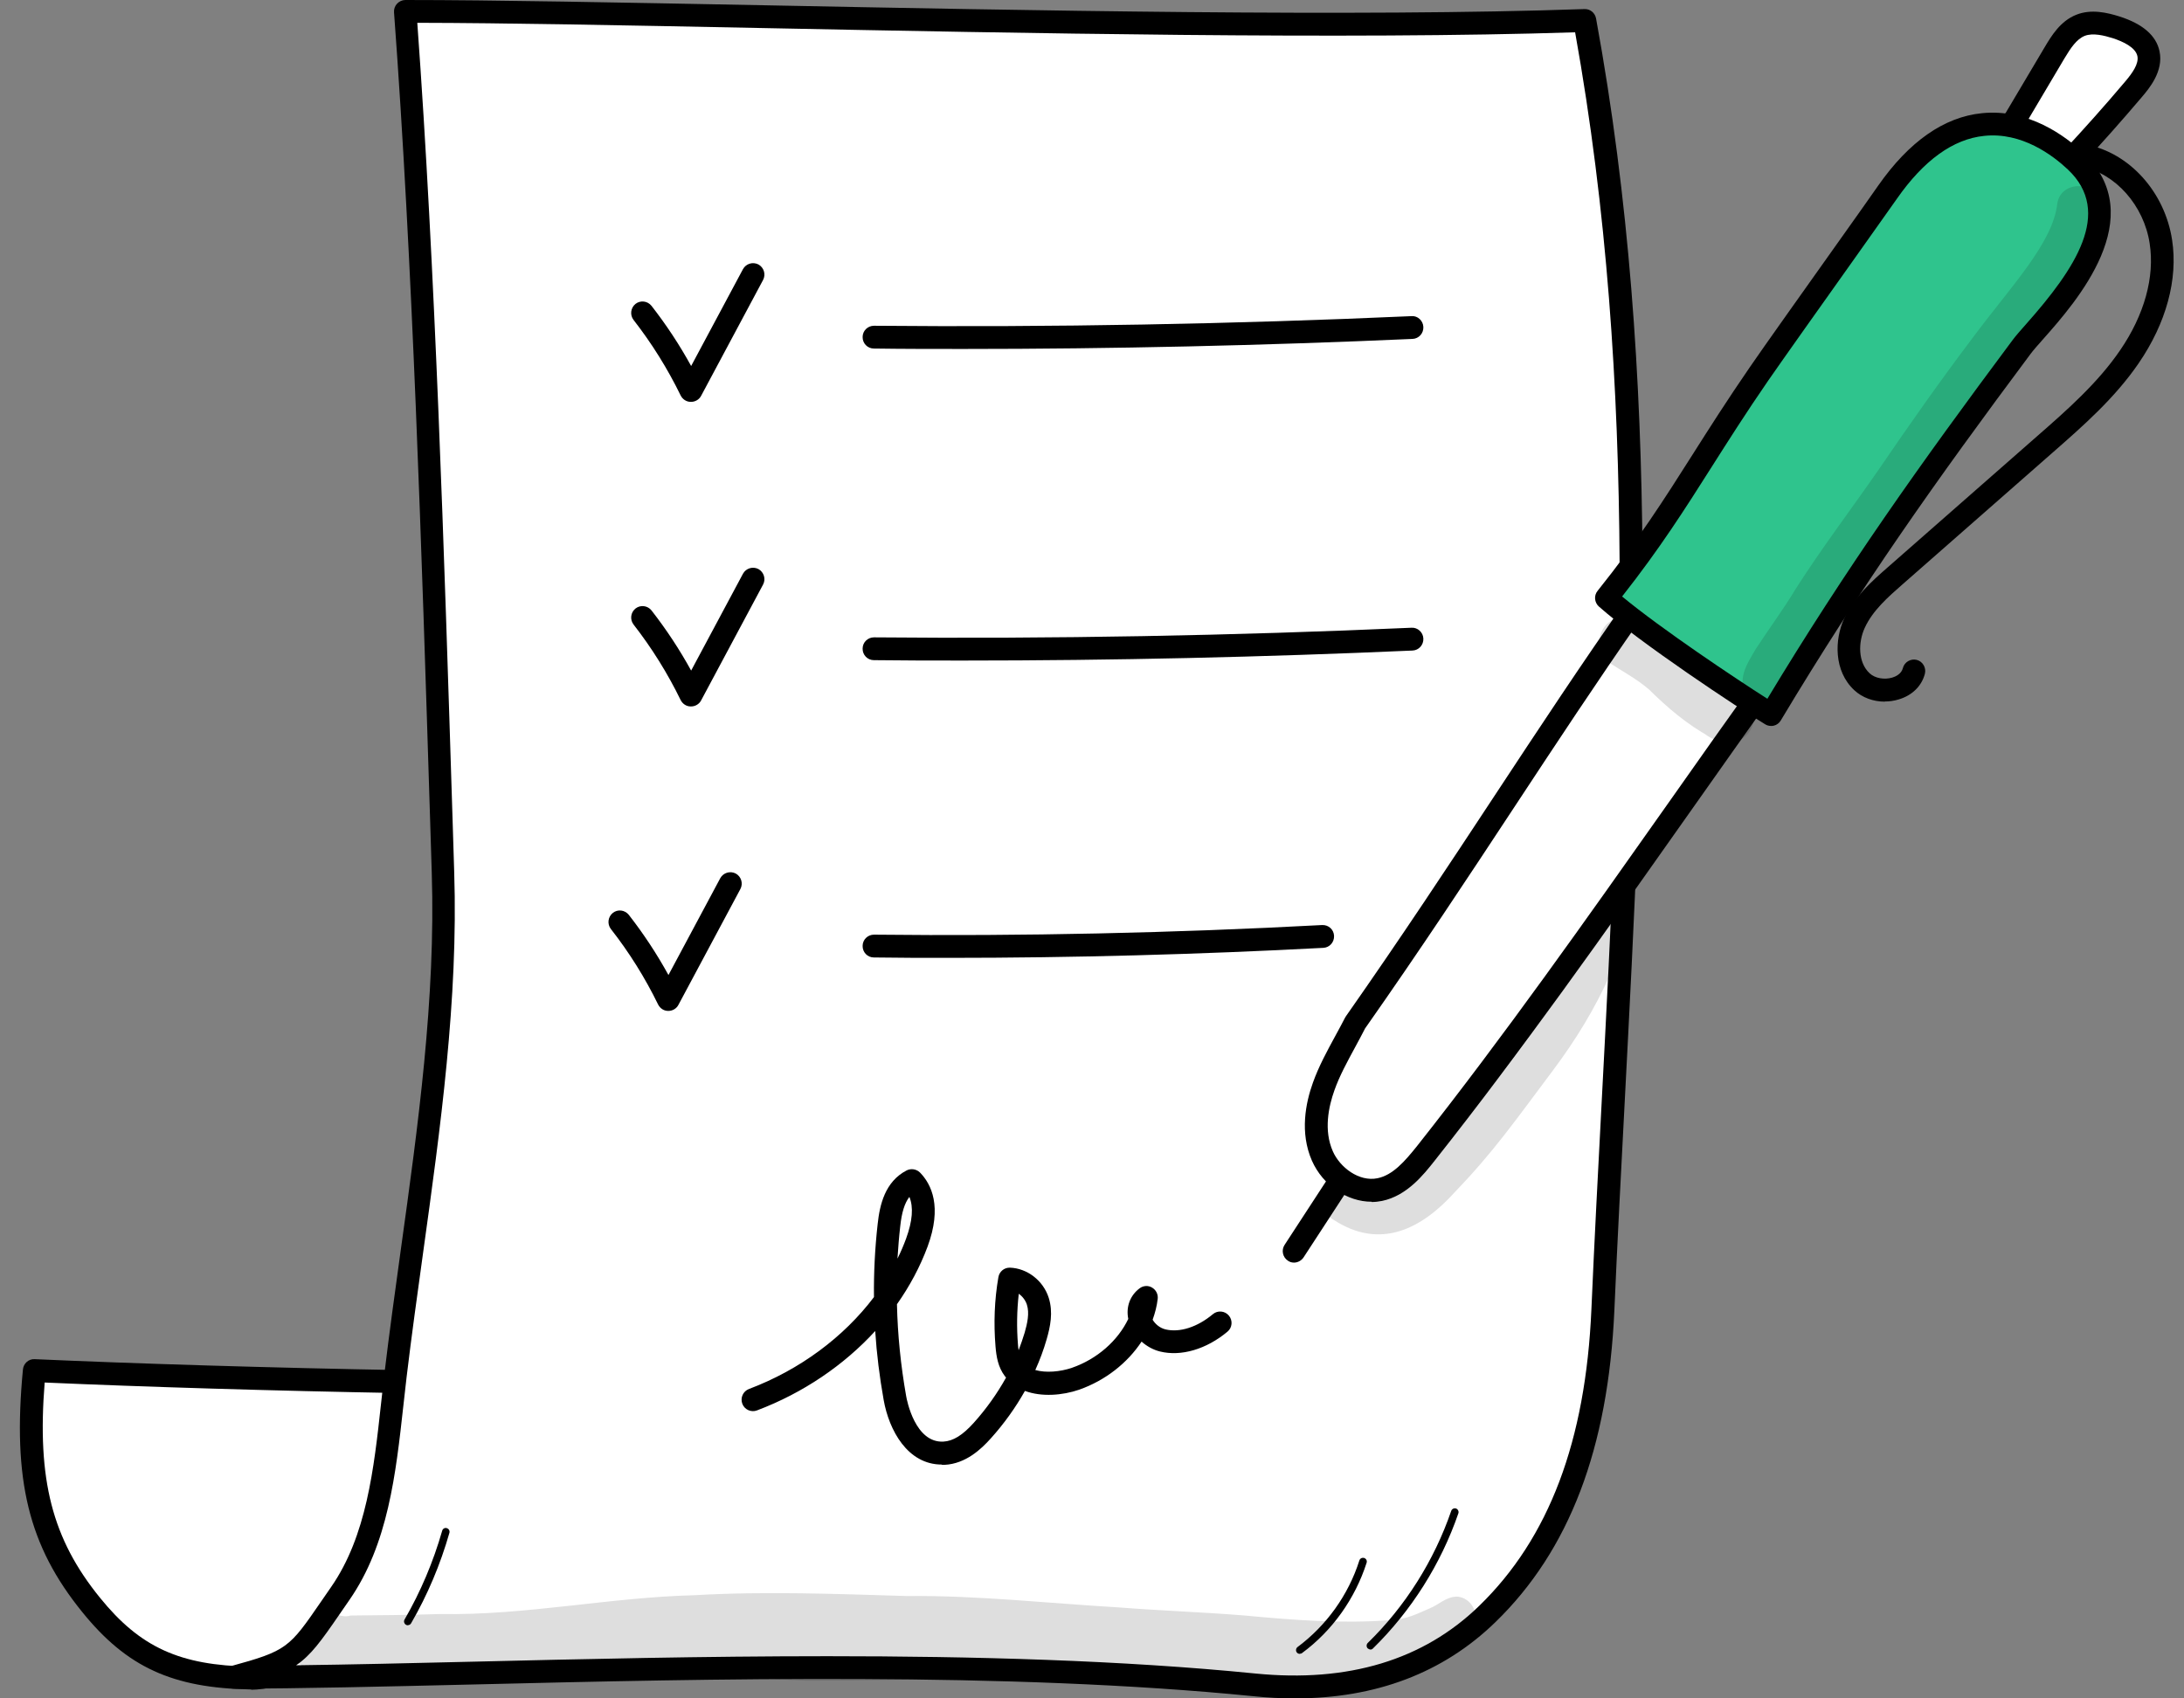 <svg width="72" height="56" viewBox="0 0 72 56" fill="none" xmlns="http://www.w3.org/2000/svg">
<rect x="0" y="0" width="72" height="56" fill="#808080" stroke="none"/>
<g id="Layer_1" clip-path="url(#clip0_3228_261175)">
<g id="Group">
<path id="Vector" d="M25.549 45.576C18.598 45.73 7.825 45.49 1.131 45.187C0.815 48.525 1.216 50.709 3.001 52.915C4.444 54.695 5.895 55.284 8.262 55.325C9.47 55.348 13.969 53.794 15.159 53.545C18.868 52.77 23.552 53.151 25.549 45.576Z" fill="white"/>
<path id="Vector_2" d="M8.284 55.705C8.284 55.705 8.266 55.705 8.257 55.705C5.688 55.66 4.182 54.972 2.713 53.155C0.941 50.972 0.409 48.802 0.756 45.155C0.774 44.956 0.946 44.802 1.144 44.815C7.856 45.114 18.683 45.354 25.54 45.205C25.666 45.205 25.769 45.255 25.841 45.35C25.914 45.44 25.941 45.563 25.909 45.681C24.12 52.467 20.211 53.096 16.768 53.653C16.231 53.739 15.726 53.821 15.23 53.925C14.834 54.007 14.031 54.247 13.103 54.528C11.246 55.085 9.145 55.715 8.28 55.715L8.284 55.705ZM1.473 45.581C1.216 48.793 1.721 50.74 3.294 52.679C4.619 54.315 5.922 54.913 8.271 54.953C9.005 54.962 11.25 54.292 12.896 53.798C13.838 53.513 14.653 53.268 15.082 53.182C15.591 53.074 16.132 52.987 16.65 52.906C19.941 52.376 23.34 51.828 25.053 45.97C18.291 46.097 8.05 45.875 1.473 45.585V45.581Z" fill="black"/>
</g>
<g id="Group_2">
<path id="Vector_3" d="M52.238 0.68C54.835 14.831 53.473 28.788 52.838 43.189C52.675 46.822 51.806 50.523 49.024 53.223C47.041 55.148 44.381 55.864 41.348 55.561C30.209 54.446 15.834 55.307 7.685 55.307C9.871 54.709 9.812 54.559 11.21 52.544C12.611 50.528 12.733 47.846 13.031 45.364C13.689 39.873 14.771 34.31 14.599 28.779C14.297 19.253 14.004 9.128 13.351 0.381C21.92 0.381 40.843 1.078 52.234 0.684L52.238 0.68Z" fill="white"/>
<path id="Vector_4" d="M42.687 56C42.24 56 41.785 55.977 41.316 55.928C33.239 55.121 23.439 55.352 15.564 55.542C12.661 55.61 9.916 55.678 7.694 55.678C7.504 55.678 7.347 55.538 7.324 55.352C7.297 55.166 7.414 54.99 7.599 54.94C9.47 54.428 9.533 54.337 10.592 52.797C10.691 52.652 10.8 52.494 10.917 52.326C12.084 50.645 12.328 48.426 12.562 46.279C12.598 45.957 12.634 45.635 12.67 45.318C12.832 43.955 13.026 42.569 13.211 41.223C13.779 37.142 14.365 32.92 14.234 28.788L14.18 27.044C13.896 17.984 13.599 8.612 12.99 0.408C12.981 0.304 13.017 0.199 13.089 0.122C13.162 0.045 13.261 0 13.364 0C16.303 0 20.387 0.082 25.111 0.172C33.865 0.344 44.756 0.562 52.234 0.299C52.419 0.29 52.581 0.421 52.617 0.607C54.808 12.557 54.199 24.131 53.559 36.385C53.442 38.614 53.32 40.92 53.221 43.203C53.018 47.755 51.738 51.121 49.295 53.49C47.578 55.157 45.36 56 42.696 56H42.687ZM27.284 54.609C32.098 54.609 36.993 54.741 41.389 55.18C44.445 55.484 46.928 54.736 48.767 52.947C51.062 50.718 52.275 47.52 52.464 43.166C52.563 40.883 52.685 38.573 52.802 36.344C53.437 24.249 54.037 12.815 51.927 1.065C44.44 1.309 33.725 1.096 25.089 0.924C20.581 0.834 16.655 0.757 13.757 0.752C14.347 8.879 14.64 18.097 14.92 27.017L14.974 28.761C15.109 32.956 14.518 37.209 13.946 41.323C13.761 42.664 13.567 44.045 13.405 45.4C13.369 45.717 13.333 46.034 13.297 46.356C13.049 48.598 12.796 50.913 11.521 52.752C11.404 52.92 11.295 53.078 11.196 53.223C10.592 54.102 10.25 54.578 9.763 54.908C11.525 54.886 13.491 54.84 15.542 54.791C19.166 54.704 23.196 54.609 27.28 54.609H27.284Z" fill="black"/>
</g>
<g id="Group_3">
<g id="Group_4">
<path id="Vector_5" d="M66.384 4.009L67.731 1.735C67.948 1.372 68.191 0.983 68.588 0.829C68.958 0.684 69.381 0.775 69.764 0.897C70.224 1.042 70.729 1.3 70.828 1.767C70.923 2.201 70.621 2.609 70.332 2.944C69.665 3.728 68.98 4.498 68.277 5.255C68.128 5.418 67.97 5.581 67.763 5.662C67.592 5.73 67.403 5.735 67.222 5.708C66.794 5.644 66.388 5.391 66.199 5.006C66.01 4.621 66.086 4.113 66.384 4.004V4.009Z" fill="white"/>
<path id="Vector_6" d="M67.42 6.102C67.339 6.102 67.254 6.097 67.168 6.084C66.595 5.998 66.095 5.653 65.865 5.178C65.703 4.843 65.68 4.435 65.807 4.118C65.874 3.95 65.982 3.814 66.118 3.728L67.411 1.549C67.628 1.187 67.921 0.693 68.453 0.485C68.944 0.29 69.471 0.417 69.877 0.544C70.639 0.788 71.085 1.173 71.193 1.69C71.333 2.347 70.851 2.917 70.616 3.194C69.949 3.982 69.255 4.761 68.552 5.518C68.398 5.681 68.191 5.903 67.903 6.02C67.754 6.079 67.596 6.106 67.42 6.106V6.102ZM66.519 4.362C66.474 4.412 66.433 4.634 66.537 4.847C66.659 5.101 66.951 5.291 67.276 5.341C67.416 5.364 67.537 5.354 67.628 5.318C67.763 5.264 67.889 5.123 68.006 5.001C68.701 4.254 69.39 3.484 70.048 2.704C70.296 2.414 70.517 2.106 70.463 1.848C70.4 1.558 69.985 1.368 69.652 1.259C69.363 1.169 68.998 1.078 68.728 1.182C68.457 1.291 68.263 1.585 68.056 1.93L66.708 4.204C66.663 4.276 66.6 4.331 66.523 4.362H66.519Z" fill="black"/>
</g>
<g id="Group_5">
<path id="Vector_7" d="M53.992 19.896C50.81 24.439 48.236 28.648 44.675 33.726C44.319 34.424 43.9 35.09 43.634 35.823C43.372 36.557 43.278 37.391 43.593 38.111C43.909 38.831 44.711 39.375 45.486 39.216C46.131 39.085 46.591 38.541 46.996 38.029C51.013 32.956 54.695 27.479 58.468 22.229L53.992 19.891V19.896Z" fill="white"/>
<path id="Vector_8" d="M45.216 39.624C44.413 39.624 43.611 39.085 43.25 38.27C42.845 37.345 43.043 36.367 43.282 35.701C43.476 35.157 43.751 34.655 44.017 34.165C44.125 33.966 44.237 33.762 44.341 33.558C44.35 33.545 44.359 33.527 44.368 33.513C46.194 30.908 47.767 28.521 49.286 26.215C50.751 23.991 52.135 21.894 53.686 19.683C53.794 19.529 53.997 19.479 54.163 19.565L58.639 21.903C58.734 21.953 58.806 22.043 58.833 22.152C58.86 22.256 58.833 22.369 58.775 22.46C57.702 23.955 56.615 25.495 55.565 26.985C52.915 30.745 50.174 34.636 47.294 38.274C46.929 38.736 46.379 39.429 45.563 39.597C45.45 39.62 45.333 39.633 45.22 39.633L45.216 39.624ZM44.995 33.925C44.891 34.129 44.783 34.328 44.675 34.528C44.413 35.013 44.161 35.47 43.99 35.955C43.8 36.489 43.633 37.268 43.94 37.962C44.17 38.487 44.801 38.976 45.414 38.849C45.919 38.745 46.311 38.292 46.708 37.798C49.57 34.179 52.306 30.297 54.952 26.546C55.921 25.169 56.922 23.751 57.914 22.365L54.109 20.381C52.64 22.487 51.315 24.498 49.913 26.627C48.394 28.933 46.825 31.316 44.995 33.921V33.925Z" fill="black"/>
</g>
<g id="Group_6">
<path id="Vector_9" d="M58.387 23.556C57.512 23.021 54.285 20.892 52.959 19.714C55.128 17.006 55.989 15.225 57.986 12.326C58.761 11.198 61.623 7.194 62.223 6.337C64.612 2.922 67.136 4.095 68.43 5.314C70.738 7.488 67.316 10.546 66.649 11.438C63.616 15.506 61.123 18.994 58.391 23.556H58.387Z" fill="#2FC48D"/>
<path id="Vector_10" d="M58.387 23.936C58.319 23.936 58.252 23.918 58.193 23.882C57.341 23.366 54.078 21.209 52.712 20C52.563 19.869 52.54 19.637 52.667 19.483C54.014 17.798 54.839 16.503 55.79 15.003C56.354 14.115 56.935 13.2 57.679 12.118C58.166 11.406 59.478 9.567 60.528 8.086C61.154 7.203 61.695 6.446 61.916 6.124C62.935 4.666 64.089 3.859 65.333 3.733C66.87 3.574 68.092 4.485 68.682 5.042C70.918 7.153 68.43 9.97 67.366 11.171C67.186 11.375 67.032 11.547 66.942 11.669C63.819 15.855 61.353 19.338 58.707 23.755C58.657 23.841 58.572 23.905 58.477 23.927C58.445 23.936 58.418 23.936 58.387 23.936ZM53.478 19.669C54.763 20.734 57.21 22.369 58.265 23.04C60.852 18.75 63.287 15.32 66.347 11.216C66.456 11.071 66.609 10.895 66.807 10.673C68.403 8.87 69.669 7.003 68.173 5.59C67.673 5.119 66.654 4.349 65.414 4.48C64.391 4.584 63.422 5.282 62.534 6.555C62.309 6.876 61.772 7.633 61.141 8.521C60.091 9.998 58.783 11.841 58.297 12.543C57.557 13.617 56.98 14.528 56.422 15.406C55.551 16.779 54.727 18.079 53.478 19.665V19.669Z" fill="black"/>
</g>
<path id="Vector_11" d="M62.137 23.135C61.759 23.135 61.394 23.003 61.132 22.759C60.447 22.125 60.478 21.083 60.798 20.39C61.127 19.678 61.722 19.153 62.245 18.695L67.163 14.378C68.146 13.518 69.16 12.625 69.895 11.547C70.693 10.383 71.04 9.132 70.868 8.027C70.679 6.777 69.737 5.712 68.633 5.504C68.43 5.468 68.295 5.268 68.335 5.065C68.371 4.861 68.57 4.725 68.772 4.766C70.201 5.037 71.369 6.333 71.608 7.914C71.806 9.209 71.414 10.65 70.508 11.973C69.719 13.128 68.669 14.047 67.65 14.94L62.732 19.257C62.241 19.687 61.736 20.131 61.475 20.702C61.258 21.173 61.245 21.839 61.637 22.201C61.813 22.365 62.119 22.419 62.381 22.342C62.489 22.31 62.683 22.224 62.732 22.029C62.782 21.83 62.989 21.708 63.188 21.758C63.386 21.807 63.508 22.016 63.458 22.215C63.354 22.618 63.039 22.931 62.593 23.062C62.444 23.108 62.286 23.13 62.133 23.13L62.137 23.135Z" fill="black"/>
<path id="Vector_12" d="M42.66 41.631C42.587 41.631 42.52 41.613 42.457 41.567C42.285 41.454 42.236 41.219 42.349 41.047L43.85 38.745C43.962 38.573 44.197 38.523 44.368 38.636C44.539 38.75 44.589 38.985 44.476 39.157L42.975 41.459C42.903 41.567 42.781 41.631 42.66 41.631Z" fill="black"/>
<g id="Group_7" opacity="0.13">
<path id="Vector_13" d="M56.606 22.306C56.092 21.93 55.619 21.495 55.051 21.192C55.033 21.182 55.015 21.173 55.001 21.164C54.992 21.16 54.983 21.151 54.97 21.142C54.654 20.942 54.343 20.743 54.028 20.548C53.861 20.412 53.636 20.349 53.419 20.376C52.73 20.439 52.455 21.404 53.014 21.826C53.464 22.125 53.951 22.378 54.361 22.732C54.97 23.334 55.619 23.887 56.372 24.299C56.304 24.258 56.236 24.218 56.173 24.177C56.737 24.63 57.562 24.63 57.801 23.846C58.062 23.04 57.138 22.677 56.611 22.306H56.606Z" fill="black"/>
</g>
<g id="Group_8" opacity="0.13">
<path id="Vector_14" d="M69.183 6.655C69.025 5.925 67.912 5.984 67.821 6.727C67.673 8.023 66.266 9.477 65.04 11.13C63.958 12.562 62.926 14.03 61.916 15.511C61.015 16.811 60.055 18.075 59.203 19.411C58.792 20.095 58.315 20.734 57.882 21.4C57.611 21.866 57.179 22.492 57.679 22.958C57.941 23.262 58.427 23.284 58.743 23.049C59.112 22.682 59.293 22.161 59.55 21.703C59.559 21.694 59.586 21.654 59.635 21.581C60.379 20.48 61.096 19.361 61.871 18.288C64.039 15.049 66.667 12.118 68.574 8.702C68.817 8.285 68.998 7.837 69.115 7.37C69.16 7.135 69.259 6.886 69.183 6.65V6.655Z" fill="black"/>
</g>
</g>
<g id="Group_9" opacity="0.13">
<path id="Vector_15" d="M47.996 52.648C47.672 52.657 47.424 52.915 47.131 53.033C46.392 53.363 46.324 53.368 45.806 53.422C44.215 53.54 42.628 53.418 41.041 53.268C39.662 53.155 38.273 53.11 36.894 53.001C34.564 52.865 32.238 52.602 29.903 52.625C27.568 52.557 25.237 52.462 22.902 52.598C20.103 52.666 17.335 53.268 14.527 53.218C13.536 53.25 12.544 53.259 11.552 53.268C11.457 53.3 11.354 53.3 11.255 53.277C11.241 53.277 11.228 53.277 11.214 53.277C11.214 53.277 11.214 53.273 11.223 53.268C11.137 53.246 11.061 53.205 10.993 53.151C11.056 53.205 10.984 53.16 10.935 53.16C10.808 53.155 10.705 53.11 10.628 53.046C10.362 53.409 10.074 53.753 9.767 54.088C9.569 54.301 9.352 54.487 9.123 54.659C9.303 54.591 9.483 54.519 9.659 54.437C9.758 54.84 10.101 55.18 10.56 55.166C12.679 55.139 14.802 55.194 16.912 54.994C17.304 54.958 17.665 54.917 18.003 54.876C18.255 55.366 18.976 55.212 19.513 55.234C20.441 55.261 21.374 55.339 22.303 55.275C23.736 55.207 25.17 55.366 26.599 55.416C28.618 55.416 30.638 55.384 32.653 55.266C36.033 55.157 39.405 55.465 42.781 55.579C43.89 55.624 45.017 55.56 46.054 55.13C46.369 55.012 46.68 54.876 46.991 54.74C47.185 54.641 47.424 54.587 47.541 54.392C47.591 54.333 47.627 54.269 47.654 54.202C48.042 54.034 48.479 53.875 48.619 53.472C48.736 53.069 48.411 52.639 47.992 52.643L47.996 52.648Z" fill="black"/>
</g>
<g id="Group_10" opacity="0.13">
<path id="Vector_16" d="M53.739 30.451C53.6 29.866 52.748 29.758 52.464 30.283C52.36 30.528 52.211 30.777 52.297 31.049C52.301 31.067 52.31 31.085 52.315 31.108C52.135 31.239 51.999 31.465 51.909 31.701C51.648 32.249 51.368 32.793 51.035 33.3C50.589 33.975 50.102 34.623 49.61 35.266C49.592 35.289 49.669 35.194 49.696 35.157C48.984 36.127 46.653 38.908 45.662 39.144C45.626 39.153 45.599 39.157 45.572 39.162C45.513 39.166 45.459 39.171 45.4 39.171C45.364 39.171 45.342 39.171 45.315 39.171C45.238 39.153 45.157 39.135 45.085 39.103C44.787 38.958 44.499 38.727 44.156 38.84C43.529 38.99 43.408 39.919 43.976 40.227C45.504 41.219 46.87 40.526 47.974 39.293C49.259 37.957 49.971 36.924 51.197 35.293C51.941 34.297 52.594 33.241 53.095 32.1C53.212 31.923 53.27 31.706 53.243 31.506C53.379 31.452 53.5 31.361 53.577 31.216C53.681 30.972 53.83 30.723 53.744 30.451H53.739Z" fill="black"/>
</g>
<path id="Vector_17" d="M22.776 13.25H22.767C22.627 13.25 22.501 13.164 22.438 13.037C22.01 12.159 21.487 11.32 20.887 10.55C20.761 10.387 20.788 10.152 20.951 10.02C21.113 9.893 21.347 9.921 21.478 10.084C21.965 10.709 22.402 11.37 22.785 12.068L24.494 8.874C24.593 8.693 24.818 8.625 25.003 8.72C25.183 8.82 25.255 9.046 25.156 9.232L23.114 13.051C23.051 13.173 22.92 13.25 22.785 13.25H22.776Z" fill="black"/>
<path id="Vector_18" d="M22.776 23.293H22.767C22.627 23.293 22.501 23.207 22.438 23.081C22.01 22.202 21.487 21.364 20.887 20.593C20.761 20.43 20.788 20.195 20.951 20.064C21.113 19.937 21.347 19.964 21.478 20.127C21.965 20.752 22.402 21.413 22.785 22.111L24.494 18.917C24.593 18.736 24.818 18.668 25.003 18.763C25.183 18.863 25.255 19.09 25.156 19.275L23.114 23.094C23.051 23.216 22.92 23.293 22.785 23.293H22.776Z" fill="black"/>
<path id="Vector_19" d="M22.032 33.332H22.023C21.884 33.332 21.758 33.246 21.695 33.119C21.266 32.24 20.743 31.402 20.139 30.632C20.013 30.469 20.04 30.233 20.202 30.102C20.365 29.971 20.599 30.002 20.73 30.165C21.217 30.79 21.654 31.452 22.037 32.149L23.745 28.956C23.845 28.775 24.07 28.707 24.255 28.802C24.435 28.901 24.507 29.128 24.408 29.314L22.366 33.132C22.303 33.255 22.172 33.332 22.037 33.332H22.032Z" fill="black"/>
<path id="Vector_20" d="M31.756 11.506C30.768 11.506 29.786 11.506 28.808 11.492C28.6 11.492 28.434 11.32 28.438 11.112C28.438 10.904 28.609 10.741 28.812 10.741C34.695 10.795 40.658 10.686 46.532 10.424C46.735 10.405 46.915 10.573 46.924 10.781C46.933 10.99 46.775 11.166 46.568 11.175C41.659 11.393 36.692 11.506 31.76 11.506H31.756Z" fill="black"/>
<path id="Vector_21" d="M31.756 21.78C30.768 21.78 29.786 21.78 28.808 21.767C28.6 21.767 28.434 21.595 28.438 21.386C28.438 21.178 28.609 21.015 28.812 21.015C34.695 21.069 40.658 20.96 46.532 20.698C46.735 20.684 46.915 20.847 46.924 21.055C46.933 21.264 46.775 21.441 46.568 21.45C41.659 21.667 36.692 21.78 31.76 21.78H31.756Z" fill="black"/>
<path id="Vector_22" d="M31.273 31.583C30.448 31.583 29.628 31.583 28.808 31.57C28.6 31.57 28.434 31.398 28.438 31.189C28.438 30.981 28.609 30.818 28.812 30.818C33.712 30.872 38.684 30.763 43.588 30.501C43.8 30.492 43.971 30.65 43.98 30.858C43.989 31.067 43.832 31.244 43.624 31.253C39.527 31.47 35.38 31.583 31.264 31.583H31.273Z" fill="black"/>
<path id="Vector_23" d="M31.048 48.29C29.916 48.29 29.308 47.153 29.132 46.161C28.997 45.404 28.902 44.648 28.853 43.887C27.82 45.015 26.477 45.93 24.954 46.505C24.76 46.578 24.543 46.478 24.471 46.283C24.399 46.088 24.498 45.871 24.692 45.798C26.373 45.164 27.816 44.086 28.812 42.768C28.803 41.966 28.844 41.16 28.934 40.358C29.002 39.728 29.173 38.963 29.89 38.591C30.034 38.519 30.209 38.546 30.327 38.659C30.71 39.049 31.066 39.787 30.579 41.105C30.331 41.771 29.989 42.41 29.57 43.004C29.592 44.014 29.696 45.024 29.872 46.025C29.898 46.184 30.174 47.583 31.102 47.533C31.422 47.515 31.733 47.325 32.107 46.908C32.517 46.451 32.874 45.948 33.167 45.422C33.153 45.404 33.139 45.391 33.126 45.373C32.901 45.074 32.846 44.725 32.819 44.394C32.756 43.633 32.783 42.868 32.914 42.111C32.946 41.93 33.099 41.798 33.284 41.798H33.293C33.865 41.817 34.393 42.224 34.573 42.791C34.726 43.271 34.623 43.751 34.505 44.159C34.406 44.503 34.28 44.843 34.131 45.173C34.478 45.273 34.947 45.232 35.335 45.101C36.173 44.811 36.854 44.204 37.196 43.488C37.115 43.09 37.255 42.714 37.571 42.478C37.692 42.387 37.855 42.378 37.981 42.455C38.111 42.532 38.184 42.677 38.166 42.827C38.139 43.062 38.08 43.289 37.999 43.515C38.084 43.656 38.233 43.787 38.422 43.833C38.891 43.946 39.473 43.76 39.987 43.33C40.144 43.198 40.383 43.221 40.514 43.38C40.645 43.538 40.627 43.778 40.464 43.91C39.77 44.489 38.936 44.734 38.242 44.562C38.017 44.507 37.809 44.39 37.634 44.236C37.169 44.942 36.439 45.518 35.578 45.821C35.028 46.011 34.339 46.066 33.789 45.862C33.478 46.415 33.099 46.945 32.666 47.425C32.346 47.783 31.837 48.263 31.143 48.299C31.111 48.299 31.084 48.299 31.052 48.299L31.048 48.29ZM33.586 42.659C33.523 43.212 33.514 43.774 33.559 44.331C33.563 44.399 33.572 44.462 33.581 44.521C33.653 44.331 33.721 44.136 33.78 43.941C33.865 43.642 33.946 43.298 33.852 43.013C33.811 42.886 33.717 42.75 33.586 42.659ZM29.98 39.465C29.822 39.669 29.727 39.977 29.678 40.435C29.637 40.788 29.61 41.146 29.587 41.499C29.696 41.282 29.79 41.06 29.872 40.838C30.083 40.258 30.119 39.801 29.98 39.465Z" fill="black"/>
<path id="Vector_24" d="M45.179 54.387C45.148 54.387 45.116 54.374 45.089 54.351C45.04 54.301 45.044 54.22 45.089 54.174C46.329 52.965 47.28 51.456 47.843 49.816C47.866 49.753 47.938 49.717 48.001 49.739C48.064 49.762 48.1 49.835 48.078 49.898C47.501 51.574 46.527 53.114 45.261 54.355C45.238 54.378 45.206 54.392 45.175 54.392L45.179 54.387Z" fill="black"/>
<path id="Vector_25" d="M42.849 54.532C42.813 54.532 42.772 54.514 42.75 54.482C42.709 54.428 42.723 54.346 42.777 54.306C43.728 53.599 44.454 52.589 44.814 51.452C44.837 51.384 44.904 51.352 44.972 51.37C45.039 51.393 45.076 51.461 45.053 51.529C44.674 52.711 43.922 53.771 42.925 54.505C42.903 54.523 42.876 54.528 42.853 54.528L42.849 54.532Z" fill="black"/>
<path id="Vector_26" d="M13.445 53.59C13.445 53.59 13.4 53.586 13.382 53.572C13.324 53.536 13.301 53.459 13.337 53.4C13.869 52.48 14.284 51.497 14.577 50.474C14.595 50.406 14.662 50.365 14.73 50.387C14.798 50.406 14.834 50.478 14.816 50.541C14.518 51.583 14.095 52.589 13.554 53.522C13.531 53.563 13.491 53.586 13.445 53.586V53.59Z" fill="black"/>
</g>
<defs>
<clipPath id="clip0_3228_261175">
<rect width="71" height="56" fill="white" transform="translate(0.657)"/>
</clipPath>
</defs>
</svg>

